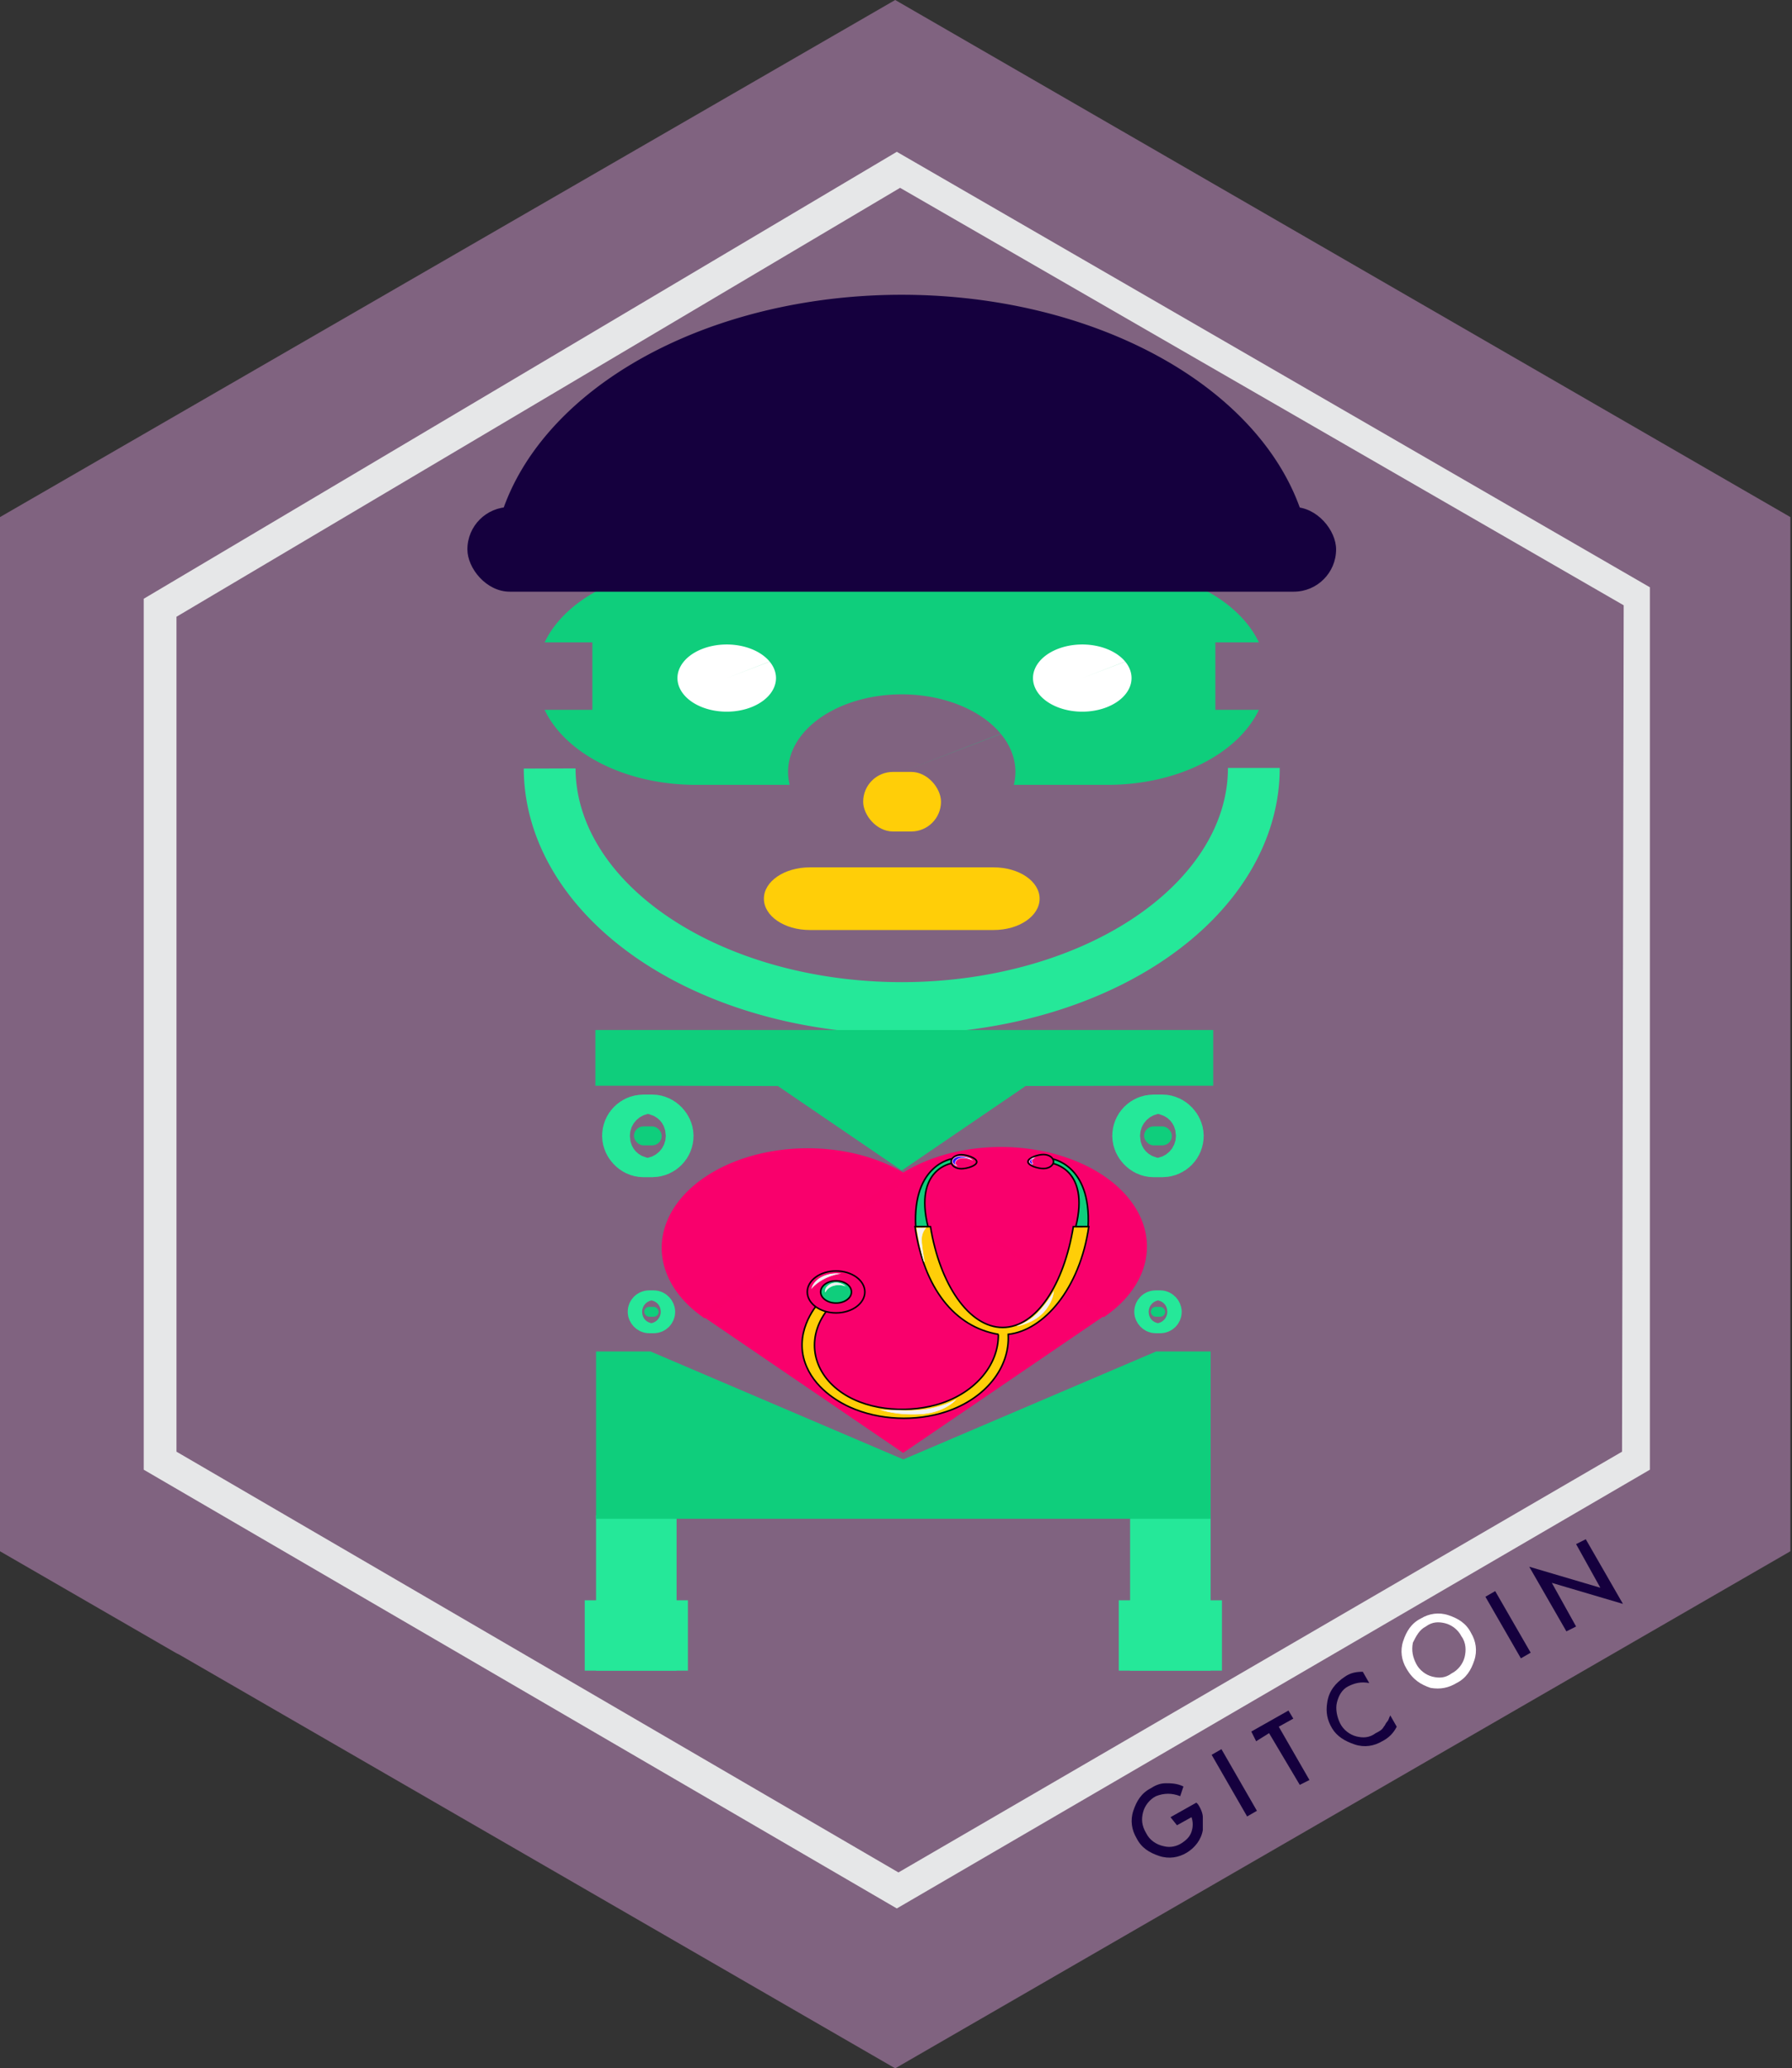 <?xml version="1.0" encoding="UTF-8" standalone="no"?>
<svg
   xmlns:dc="http://purl.org/dc/elements/1.1/"
   xmlns:cc="http://creativecommons.org/ns#"
   xmlns:rdf="http://www.w3.org/1999/02/22-rdf-syntax-ns#"
   xmlns:svg="http://www.w3.org/2000/svg"
   xmlns="http://www.w3.org/2000/svg"
   xmlns:sodipodi="http://sodipodi.sourceforge.net/DTD/sodipodi-0.dtd"
   xmlns:inkscape="http://www.inkscape.org/namespaces/inkscape"
   inkscape:version="1.0 (4035a4fb49, 2020-05-01)"
   inkscape:export-ydpi="300"
   inkscape:export-xdpi="300"
   inkscape:export-filename="/home/server/ProjectMatimaone/Project/Bounty/7.5kudos/gitcoin.png"
   sodipodi:docname="finalhealth.svg"
   xml:space="preserve"
   style="enable-background:new 0 0 110.9 128;"
   viewBox="0 0 110.9 128"
   y="0px"
   x="0px"
   id="Layer_1"
   version="1.1"><rect x="0" y="0" width="110.9" height="128" fill="#333333" stroke="none"/><defs
   id="defs3013">
	
	

		
		
		
		
		
		
		
		
		
		
		
	
			<linearGradient
   id="SVGID_1_"
   gradientUnits="userSpaceOnUse"
   x1="-0.004"
   y1="63.996"
   x2="110.846"
   y2="63.996">
				<stop
   offset="0"
   style="stop-color:#67D84C"
   id="stop4" />
				<stop
   offset="1"
   style="stop-color:#29FD88"
   id="stop6" />
			</linearGradient>
			
		</defs><sodipodi:namedview
   inkscape:current-layer="Layer_1"
   inkscape:window-maximized="0"
   inkscape:window-y="135"
   inkscape:window-x="26"
   inkscape:cy="118.28319"
   inkscape:cx="-38.166212"
   inkscape:zoom="2.0211864"
   showgrid="false"
   id="namedview3011"
   inkscape:window-height="510"
   inkscape:window-width="1332"
   inkscape:pageshadow="2"
   inkscape:pageopacity="0"
   guidetolerance="10"
   gridtolerance="10"
   objecttolerance="10"
   borderopacity="1"
   bordercolor="#666666"
   pagecolor="#ffffff"
   inkscape:document-rotation="0" />
<style
   id="style2"
   type="text/css">
	.st0{fill:url(#SVGID_1_);}
	.st1{clip-path:url(#SVGID_3_);fill:#00AEEF;}
	.st2{opacity:0.25;clip-path:url(#SVGID_3_);}
	.st3{opacity:0.6;fill:#48FFFF;}
	.st4{opacity:0.9;fill:#48FFFF;}
	.st5{clip-path:url(#SVGID_3_);}
	.st6{clip-path:url(#SVGID_3_);fill:#D7F9F8;}
	.st7{fill:#C49A6C;}
	.st8{fill:#8B5E3C;}
	.st9{fill:#3C2415;}
	.st10{fill:#A97C50;}
	.st11{fill:#80AD2B;}
	.st12{opacity:0.5;fill:#217E36;}
	.st13{opacity:0.5;fill:#034926;}
	.st14{opacity:0.6;fill:#CBD900;}
	.st15{opacity:0.5;fill:#80AD2B;}
	.st16{fill:#163F2B;}
	.st17{fill:#276D34;}
	.st18{opacity:0.7;}
	.st19{fill:#D1D3D4;}
	.st20{fill:#939598;}
	.st21{fill:#BCBEC0;}
	.st22{fill:#CBD900;}
	.st23{opacity:0.6;}
	.st24{fill:#036010;}
	.st25{fill:#02680E;}
	.st26{fill:#07891C;}
	.st27{fill:#E6E7E8;}
	.st28{fill:#15003E;}
	.st29{fill:#FFFFFF;}
	.st30{display:none;fill:url(#SVGID_4_);stroke:url(#SVGID_5_);stroke-miterlimit:10;}
	.st31{fill:#FBB568;}
	.st32{fill:#FFFFFF;stroke:#231F20;stroke-miterlimit:10;}
	.st33{fill:#FBB040;}
	.st34{fill:url(#SVGID_6_);}
	.st35{fill:#EF4136;}
	.st36{fill:#231F20;}
	.st37{fill:url(#SVGID_7_);}
	.st38{fill:url(#SVGID_8_);}
	.st39{fill:#FFB26D;}
	.st40{fill:url(#SVGID_9_);}
	.st41{fill:url(#SVGID_10_);}
	.st42{fill:#F15A29;}
	.st43{fill:url(#SVGID_11_);}
	.st44{fill:#00AEEF;}
	.st45{fill:#3697B2;}
	.st46{fill:#01062E;}
	.st47{fill:#D6D6EA;stroke:#0E2947;stroke-width:0.25;stroke-linecap:round;stroke-linejoin:round;stroke-miterlimit:10;}
	.st48{fill:#D3B01C;stroke:#0E2947;stroke-width:0.25;stroke-miterlimit:10;}
	.st49{fill:#EF4136;stroke:#0E2947;stroke-width:0.25;stroke-linecap:round;stroke-linejoin:round;stroke-miterlimit:10;}
	.st50{opacity:0.32;fill:#0E2947;}
	.st51{fill:#D6D6EA;}
	.st52{fill:#0E2947;}
	.st53{fill:#25E899;stroke:#0E2947;stroke-width:0.25;stroke-miterlimit:10;}
	.st54{fill:#15003E;stroke:#0E2947;stroke-width:0.25;stroke-miterlimit:10;}
	.st55{fill:#D6D6EA;stroke:#0E2947;stroke-width:0.25;stroke-miterlimit:10;}
	.st56{fill:none;stroke:#0E2947;stroke-width:0.25;stroke-miterlimit:10;}
	.st57{fill:#EFF4EE;stroke:#0E2947;stroke-width:0.25;stroke-miterlimit:10;}
	.st58{fill:none;stroke:#00AEEF;stroke-width:0.5;stroke-linecap:round;stroke-miterlimit:10;}
	.st59{opacity:0.29;fill:#9696AA;}
	.st60{fill:#FCCF0E;}
	.st61{fill:#EA3F2D;stroke:#0E2947;stroke-width:0.25;stroke-miterlimit:10;}
	.st62{fill:#EE4138;stroke:#0E2947;stroke-width:0.25;stroke-miterlimit:10;}
	.st63{fill:none;stroke:#0E2947;stroke-width:0.25;stroke-linecap:round;stroke-linejoin:round;stroke-miterlimit:10;}
	.st64{fill:#FF9B99;}
	.st65{opacity:0.51;fill:#751414;}
	.st66{fill:#01065B;stroke:#0E2947;stroke-width:0.1;stroke-miterlimit:10;}
	.st67{clip-path:url(#XMLID_8_);fill:#C9A923;}
	.st68{clip-path:url(#XMLID_8_);}
	.st69{display:none;fill:#0E2947;}
	.st70{fill:#25E899;}
	.st71{fill:#EFF4EE;}
	.st72{opacity:0.24;clip-path:url(#XMLID_8_);fill:#23281A;}
	.st73{clip-path:url(#XMLID_10_);fill:#D6D6EA;}
	.st74{clip-path:url(#XMLID_10_);fill:#0E2947;}
	.st75{clip-path:url(#XMLID_10_);fill:#25E899;}
	.st76{clip-path:url(#XMLID_10_);fill:#EFF4EE;}
	.st77{clip-path:url(#XMLID_10_);fill:#00AEEF;}
	
		.st78{clip-path:url(#XMLID_10_);fill:#D6D6EA;stroke:#0E2947;stroke-width:0.25;stroke-linecap:round;stroke-linejoin:round;stroke-miterlimit:10;}
	.st79{opacity:0.24;clip-path:url(#XMLID_10_);fill:#23281A;}
	.st80{fill:#95E6FC;}
	.st81{fill:#002B74;}
	.st82{fill:url(#SVGID_12_);}
	.st83{fill:url(#SVGID_13_);}
	.st84{fill:url(#SVGID_14_);}
	.st85{fill:url(#SVGID_15_);}
	.st86{fill:url(#SVGID_16_);}
	.st87{fill:url(#SVGID_17_);}
	.st88{fill:url(#SVGID_18_);}
	.st89{fill:url(#SVGID_19_);}
	.st90{fill:url(#SVGID_20_);}
	.st91{fill:url(#SVGID_21_);}
	.st92{fill:url(#SVGID_22_);}
	.st93{fill:url(#SVGID_23_);}
	.st94{fill:url(#SVGID_24_);}
	.st95{fill:url(#SVGID_25_);}
	.st96{fill:url(#SVGID_26_);}
	.st97{fill:url(#SVGID_27_);}
	.st98{fill:url(#SVGID_28_);}
	.st99{fill:url(#SVGID_29_);}
	.st100{fill:url(#SVGID_30_);}
	.st101{fill:url(#SVGID_31_);}
	.st102{fill:url(#SVGID_32_);}
	.st103{fill:url(#SVGID_33_);}
	.st104{fill:url(#SVGID_34_);}
	.st105{fill:url(#SVGID_35_);}
	.st106{fill:#EFF4EE;stroke:#0E2947;stroke-width:0.25;stroke-linecap:round;stroke-linejoin:round;stroke-miterlimit:10;}
	.st107{clip-path:url(#XMLID_12_);}
	.st108{fill:#D6D6EA;stroke:#0E2947;stroke-width:0.13;stroke-linecap:round;stroke-linejoin:round;stroke-miterlimit:10;}
	.st109{fill:none;stroke:#0E2947;stroke-width:0.13;stroke-linecap:round;stroke-linejoin:round;stroke-miterlimit:10;}
	.st110{fill:#D6D6EA;stroke:#0E2947;stroke-width:0.25;stroke-linecap:round;stroke-miterlimit:10;}
	.st111{fill:none;stroke:#0E2947;stroke-width:0.25;stroke-linejoin:round;}
	.st112{fill:none;stroke:#15003E;stroke-width:0.25;stroke-linejoin:round;}
	.st113{fill:#D6D6EA;stroke:#0E2947;stroke-width:0.25;stroke-linejoin:round;}
	.st114{fill:none;stroke:#0E2947;stroke-width:0.25;stroke-linecap:round;stroke-miterlimit:10;}
	.st115{fill:#25E899;stroke:#0E2947;stroke-width:0.25;stroke-linecap:round;stroke-miterlimit:10;}
	.st116{fill:#EFF4EE;stroke:#0E2947;stroke-width:0.25;stroke-linecap:round;stroke-miterlimit:10;}
	.st117{fill:#25E899;stroke:#0E2947;stroke-width:0.25;stroke-linecap:round;stroke-linejoin:round;stroke-miterlimit:10;}
	.st118{opacity:0.17;fill:#414042;}
	.st119{display:none;}
	.st120{display:inline;fill:#0E2947;}
	
		.st121{display:inline;fill:#D6D6EA;stroke:#0E2947;stroke-width:0.13;stroke-linecap:round;stroke-linejoin:round;stroke-miterlimit:10;}
	.st122{display:inline;fill:#25E899;}
	
		.st123{display:inline;fill:none;stroke:#0E2947;stroke-width:0.13;stroke-linecap:round;stroke-linejoin:round;stroke-miterlimit:10;}
	.st124{display:inline;fill:#D6D6EA;stroke:#0E2947;stroke-width:0.25;stroke-linecap:round;stroke-miterlimit:10;}
	.st125{display:inline;fill:none;stroke:#0E2947;stroke-width:0.25;stroke-linejoin:round;}
	.st126{fill:#C9A923;}
	.st127{fill:#D32E2A;}
	.st128{fill:#C69969;}
	.st129{fill:#AF3431;stroke:#0E2947;stroke-width:0.25;stroke-miterlimit:10;}
	.st130{fill:#0FCE7C;}
	.st131{fill:none;stroke:#25E899;stroke-width:0.5;stroke-linecap:round;stroke-miterlimit:10;}
	.st132{clip-path:url(#XMLID_13_);}
	.st133{clip-path:url(#XMLID_14_);fill:#D6D6EA;}
	.st134{clip-path:url(#XMLID_14_);fill:#0E2947;}
	.st135{clip-path:url(#XMLID_14_);fill:#25E899;}
	.st136{clip-path:url(#XMLID_14_);fill:#EFF4EE;}
	
		.st137{clip-path:url(#XMLID_14_);fill:#D6D6EA;stroke:#0E2947;stroke-width:0.25;stroke-linecap:round;stroke-linejoin:round;stroke-miterlimit:10;}
	.st138{fill:#414042;}
	.st139{clip-path:url(#XMLID_15_);}
	.st140{fill:#496B89;}
	.st141{fill:#01065B;}
	.st142{fill:#48B978;}
	.st143{fill:#62C08C;}
	.st144{opacity:0.29;fill:#48FFFF;}
	.st145{opacity:0.35;fill:#48FFFF;}
</style>
<polygon
   inkscape:export-ydpi="300"
   inkscape:export-xdpi="300"
   class="st0"
   points="0,32 55.4,0 110.8,32 110.8,96 55.4,128 11.1,102.4 10.9,102.3 0,96 "
   id="polygon9"
   style="fill:#806380;fill-opacity:1" /><path
   inkscape:export-ydpi="300"
   inkscape:export-xdpi="300"
   style="stroke-width:1.013"
   id="path1686"
   d="M 55.5,9.395 8.895,37.054 V 90.953 L 55.5,118.105 102.105,90.953 V 36.344 Z M 100.382,89.838 55.601,115.876 10.922,89.838 V 38.168 L 55.703,11.624 100.484,37.459 Z"
   class="st27" /><g
   inkscape:export-ydpi="300"
   inkscape:export-xdpi="300"
   transform="matrix(0.1,0,0,0.1,-4.771,1.662)"
   id="g984"><path
     inkscape:export-ydpi="300"
     inkscape:export-xdpi="300"
     inkscape:export-filename="/home/server/ProjectMatimaone/Project/Bounty/7.5kudos/health.png"
     d="m 747.081,921.097 v 96.173 h 49.825 v -96.173 z"
     style="opacity:0.999;fill:#25e899;fill-opacity:1;stroke:none;stroke-width:5.736;stroke-linejoin:bevel;paint-order:markers fill stroke"
     id="path4268" /><rect
     inkscape:export-ydpi="300"
     inkscape:export-xdpi="300"
     inkscape:export-filename="/home/server/ProjectMatimaone/Project/Bounty/7.5kudos/health.png"
     style="opacity:0.999;fill:#ffce08;fill-opacity:1;stroke:none;stroke-width:28.068;stroke-linejoin:bevel;stroke-miterlimit:4;stroke-dasharray:none;paint-order:markers fill stroke"
     id="rect4270"
     width="48.16"
     height="36.871"
     x="581.897"
     y="461.078"
     ry="18.436" /><path
     inkscape:export-ydpi="300"
     inkscape:export-xdpi="300"
     inkscape:export-filename="/home/server/ProjectMatimaone/Project/Bounty/7.5kudos/health.png"
     id="path4272"
     style="opacity:0.999;fill:none;stroke:#25e899;stroke-width:32.054;stroke-linejoin:bevel;stroke-miterlimit:4;stroke-dasharray:none;stroke-opacity:1;paint-order:markers fill stroke"
     d="M 823.662,458.627 A 217.896,148.586 0 0 1 606.013,607.213 217.896,148.586 0 0 1 387.871,458.963" /><path
     inkscape:export-ydpi="300"
     inkscape:export-xdpi="300"
     inkscape:export-filename="/home/server/ProjectMatimaone/Project/Bounty/7.5kudos/health.png"
     id="path4274"
     style="opacity:0.999;fill:#0fce7c;fill-opacity:1;stroke:none;stroke-width:27.947;stroke-linejoin:bevel;stroke-miterlimit:4;stroke-dasharray:none;paint-order:markers fill stroke"
     d="m 478.645,334.49 c -43.994,0 -81.088,19.431 -93.908,46.446 h 29.569 v 41.723 h -29.569 c 12.82,27.015 49.914,46.446 93.908,46.446 h 57.772 a 70.348,47.971 0 0 1 34.834,-49.85 70.348,47.971 0 0 1 95.792,18.237 l -61.276,23.563 61.362,-23.459 a 70.348,47.971 0 0 1 7.987,31.509 h 57.772 c 43.995,0 81.088,-19.431 93.908,-46.446 h -26.948 v -41.723 h 26.948 c -12.82,-27.015 -49.914,-46.446 -93.908,-46.446 z" /><path
     d="m 744.081,392.844 a 30.492,20.793 0 0 1 -11.67,28.299 30.492,20.793 0 0 1 -41.507,-7.94 30.492,20.793 0 0 1 11.618,-28.309 30.492,20.793 0 0 1 41.521,7.905 l -26.56,10.213 z"
     inkscape:export-ydpi="300"
     inkscape:export-xdpi="300"
     inkscape:export-filename="/home/server/ProjectMatimaone/Project/Bounty/7.5kudos/health.png"
     sodipodi:arc-type="slice"
     sodipodi:end="5.7697269"
     sodipodi:start="5.7722227"
     sodipodi:ry="20.792959"
     sodipodi:rx="30.492113"
     sodipodi:cy="403.01175"
     sodipodi:cx="717.48389"
     sodipodi:type="arc"
     id="path4276"
     style="opacity:0.999;fill:#ffffff;fill-opacity:1;stroke:none;stroke-width:96.495;stroke-linejoin:bevel;stroke-miterlimit:4;stroke-dasharray:none;stroke-opacity:1;paint-order:markers fill stroke" /><path
     id="path4278"
     style="opacity:0.999;fill:#15003e;fill-opacity:1;stroke:none;stroke-width:9.856;stroke-linejoin:bevel;paint-order:markers fill stroke"
     d="m 605.767,165.797 a 253.661,172.974 0 0 0 -253.661,172.975 253.661,172.974 0 0 0 0.176,6.428 h 506.971 a 253.661,172.974 0 0 0 0.176,-6.428 253.661,172.974 0 0 0 -253.661,-172.975 z"
     inkscape:export-xdpi="300"
     inkscape:export-ydpi="300" /><rect
     style="opacity:0.999;fill:#15003e;fill-opacity:1;stroke:none;stroke-width:9.856;stroke-linejoin:bevel;paint-order:markers fill stroke"
     id="rect4280"
     width="537.608"
     height="52.372"
     x="336.963"
     y="297.169"
     ry="26.186"
     inkscape:export-xdpi="300"
     inkscape:export-ydpi="300" /><rect
     style="opacity:0.999;fill:#25e899;fill-opacity:1;stroke:none;stroke-width:22.577;stroke-linejoin:bevel;stroke-miterlimit:4;stroke-dasharray:none;stroke-opacity:1;paint-order:markers fill stroke"
     id="rect4298"
     width="63.855"
     height="43.544"
     x="409.575"
     y="973.726"
     inkscape:export-xdpi="300"
     inkscape:export-ydpi="300" /><path
     id="path4266"
     style="opacity:0.999;fill:#25e899;fill-opacity:1;stroke:none;stroke-width:5.736;stroke-linejoin:bevel;paint-order:markers fill stroke"
     d="m 416.59,921.097 v 96.173 h 49.825 v -96.173 z"
     inkscape:export-xdpi="300"
     inkscape:export-ydpi="300" /><path
     inkscape:export-ydpi="300"
     inkscape:export-xdpi="300"
     inkscape:export-filename="/home/server/ProjectMatimaone/Project/Bounty/7.5kudos/health.png"
     d="M 416.59,819.734 V 923.267 H 796.907 V 819.734 H 763.222 L 606.748,886.545 450.275,819.734 Z"
     style="opacity:0.999;fill:#0fce7c;fill-opacity:1;stroke:none;stroke-width:9.067;stroke-linejoin:bevel;paint-order:markers fill stroke"
     id="path4284" /><path
     inkscape:export-ydpi="300"
     inkscape:export-xdpi="300"
     inkscape:export-filename="/home/server/ProjectMatimaone/Project/Bounty/7.5kudos/health.png"
     d="m 416.164,620.794 v 34.488 h 33.129 l 80.157,0.19 -0.169,0.116 76.488,52.157 76.486,-52.157 -0.207,-0.141 80.193,-0.165 h 36.279 v -34.488 z"
     style="opacity:0.999;fill:#0fce7c;fill-opacity:1;stroke:none;stroke-width:9.067;stroke-linejoin:bevel;paint-order:markers fill stroke"
     id="path4286" /><rect
     style="opacity:0.999;fill:#f9006c;fill-opacity:0.997;stroke:none;stroke-width:4.572;stroke-linejoin:bevel;paint-order:markers fill stroke"
     id="rect4288"
     width="152.406"
     height="152.406"
     x="-416.542"
     y="998.562"
     ry="0"
     transform="matrix(0.826,-0.563,0.826,0.563,0,0)"
     inkscape:export-xdpi="300"
     inkscape:export-ydpi="300" /><path
     id="path4292"
     style="opacity:0.999;fill:#f9006c;fill-opacity:0.997;stroke:none;stroke-width:2.238;stroke-linejoin:bevel;paint-order:markers fill stroke"
     d="m 483.667,799.165 a 90.352,61.612 1.0205484e-5 0 1 -23.357,-59.583 90.352,61.612 1.0205484e-5 0 1 64.066,-43.534 90.352,61.612 1.0205484e-5 0 1 87.293,16.138"
     inkscape:export-xdpi="300"
     inkscape:export-ydpi="300" /><path
     d="m 603.273,711.244 a 61.612,90.352 90 0 1 87.376,-15.928 61.612,90.352 90 0 1 63.841,43.688 61.612,90.352 90 0 1 -23.666,59.526"
     style="opacity:0.999;fill:#f9006c;fill-opacity:0.997;stroke:none;stroke-width:2.238;stroke-linejoin:bevel;paint-order:markers fill stroke"
     id="path4294"
     inkscape:export-xdpi="300"
     inkscape:export-ydpi="300" /><rect
     inkscape:export-ydpi="300"
     inkscape:export-xdpi="300"
     inkscape:export-filename="/home/server/ProjectMatimaone/Project/Bounty/7.5kudos/health.png"
     y="973.726"
     x="740.067"
     height="43.544"
     width="63.855"
     id="rect4300"
     style="opacity:0.999;fill:#25e899;fill-opacity:1;stroke:none;stroke-width:22.577;stroke-linejoin:bevel;stroke-miterlimit:4;stroke-dasharray:none;stroke-opacity:1;paint-order:markers fill stroke" /><path
     d="m 524.05,392.844 a 30.492,20.793 0 0 1 -11.67,28.299 30.492,20.793 0 0 1 -41.507,-7.94 30.492,20.793 0 0 1 11.618,-28.309 30.492,20.793 0 0 1 41.521,7.905 l -26.56,10.213 z"
     inkscape:export-ydpi="300"
     inkscape:export-xdpi="300"
     inkscape:export-filename="/home/server/ProjectMatimaone/Project/Bounty/7.5kudos/health.png"
     style="opacity:0.999;fill:#ffffff;fill-opacity:1;stroke:none;stroke-width:96.495;stroke-linejoin:bevel;stroke-miterlimit:4;stroke-dasharray:none;stroke-opacity:1;paint-order:markers fill stroke"
     id="path4302"
     sodipodi:type="arc"
     sodipodi:cx="497.45224"
     sodipodi:cy="403.01175"
     sodipodi:rx="30.492113"
     sodipodi:ry="20.792959"
     sodipodi:start="5.7722227"
     sodipodi:end="5.7697269"
     sodipodi:arc-type="slice" /><path
     inkscape:export-ydpi="300"
     inkscape:export-xdpi="300"
     inkscape:export-filename="/home/server/ProjectMatimaone/Project/Bounty/7.5kudos/health.png"
     d="m 548.893,520.146 h 113.748 c 15.754,0 28.437,8.649 28.437,19.391 0,10.743 -12.683,19.391 -28.437,19.391 H 548.893 c -15.754,0 -28.437,-8.649 -28.437,-19.391 0,-10.743 12.683,-19.391 28.437,-19.391 z"
     style="opacity:0.999;fill:#ffce08;fill-opacity:1;stroke:none;stroke-width:39.422;stroke-linejoin:bevel;stroke-miterlimit:4;stroke-dasharray:none;stroke-opacity:1;paint-order:markers fill stroke"
     id="path4304" /><path
     id="path4306"
     style="fill:#4574b9;fill-opacity:1;fill-rule:nonzero;stroke:none;stroke-width:0.474"
     d="M 721.105,742.504 C 723.107,703.853 698.461,700.462 698.461,700.462 l 0.182,2.809 c 0,0 23.694,3.217 14.852,39.233 z"
     inkscape:export-xdpi="300"
     inkscape:export-ydpi="300" /><path
     id="path4312"
     style="fill:#0fce7c;fill-opacity:1;stroke:#000000;stroke-width:0.948;stroke-linecap:butt;stroke-linejoin:miter;stroke-miterlimit:10;stroke-dasharray:none;stroke-opacity:1"
     d="M 721.105,742.504 C 723.107,703.853 698.461,700.462 698.461,700.462 l 0.182,2.809 c 0,0 23.694,3.217 14.852,39.233 z"
     inkscape:export-xdpi="300"
     inkscape:export-ydpi="300" /><path
     id="path4318"
     style="fill:#4574b9;fill-opacity:1;fill-rule:nonzero;stroke:none;stroke-width:0.474"
     d="m 614.394,742.504 c -2.002,-38.651 22.644,-42.042 22.644,-42.042 l -0.182,2.809 c 0,0 -23.694,3.217 -14.852,39.233 z"
     inkscape:export-xdpi="300"
     inkscape:export-ydpi="300" /><path
     id="path4324"
     style="fill:#0fce7c;fill-opacity:1;stroke:#000000;stroke-width:0.948;stroke-linecap:butt;stroke-linejoin:miter;stroke-miterlimit:10;stroke-dasharray:none;stroke-opacity:1"
     d="m 614.394,742.504 c -2.002,-38.651 22.644,-42.042 22.644,-42.042 l -0.182,2.809 c 0,0 -23.694,3.217 -14.852,39.233 z"
     inkscape:export-xdpi="300"
     inkscape:export-ydpi="300" /><path
     id="path4330"
     style="fill:#44bad2;fill-opacity:1;fill-rule:nonzero;stroke:none;stroke-width:0.474"
     d="m 671.663,809.128 c 21.785,-2.337 44.315,-28.057 49.851,-66.624 h -1.724 l -6.3,0.021 -0.2,-0.021 h -1.337 c -5.761,35.628 -22.864,62.381 -43.729,62.381 -20.865,0 -38.918,-26.753 -44.679,-62.381 h -1.337 l -0.2,0.021 -6.3,-0.021 h -1.724 c 5.448,37.952 24.499,62.116 51.569,66.63 -0.005,-0.001 -0.01,-3.9e-4 -0.015,-3.9e-4 0.31,19.68 -15.498,37.44 -38.958,43.775 -18.978,5.125 -44.247,3.344 -60.615,-9.688 -16.643,-13.251 -19.047,-34.128 -5.087,-50.629 l -6.358,-3.126 c -2.093,2.392 -16.414,19.372 -7.63,39.691 6.6,15.267 22.141,22.93 26.705,25.002 18.039,8.191 40.902,9.113 59.768,2.813 24.052,-8.031 39.424,-27.022 38.302,-47.817 z"
     inkscape:export-xdpi="300"
     inkscape:export-ydpi="300" /><path
     id="path4336"
     style="fill:#ffce08;fill-opacity:1;stroke:#000000;stroke-width:0.948;stroke-linecap:butt;stroke-linejoin:miter;stroke-miterlimit:10;stroke-dasharray:none;stroke-opacity:1"
     d="m 671.663,809.128 c 21.785,-2.337 44.315,-28.057 49.851,-66.624 h -1.724 l -6.3,0.021 -0.2,-0.021 h -1.337 c -5.761,35.628 -22.864,62.381 -43.729,62.381 -20.865,0 -38.918,-26.753 -44.679,-62.381 h -1.337 l -0.2,0.021 -6.3,-0.021 h -1.724 c 5.448,37.952 24.499,62.116 51.569,66.63 -0.005,-0.001 -0.01,-3.9e-4 -0.015,-3.9e-4 0.31,19.68 -15.498,37.44 -38.958,43.775 -18.978,5.125 -44.247,3.344 -60.615,-9.688 -16.643,-13.251 -19.047,-34.128 -5.087,-50.629 l -6.358,-3.126 c -2.093,2.392 -16.414,19.372 -7.63,39.691 6.6,15.267 22.141,22.93 26.705,25.002 18.039,8.191 40.902,9.113 59.768,2.813 24.052,-8.031 39.424,-27.022 38.302,-47.817 z"
     inkscape:export-xdpi="300"
     inkscape:export-ydpi="300" /><path
     id="path4342"
     style="fill:#f9006c;fill-opacity:1;fill-rule:nonzero;stroke:none;stroke-width:0.474"
     d="m 582.919,782.902 c 0,7.163 -7.971,12.97 -17.803,12.97 -9.832,0 -17.803,-5.807 -17.803,-12.97 0,-7.163 7.971,-12.97 17.803,-12.97 9.832,0 17.803,5.807 17.803,12.97"
     inkscape:export-xdpi="300"
     inkscape:export-ydpi="300" /><path
     id="path4348"
     style="fill:none;stroke:#000000;stroke-width:0.948;stroke-linecap:butt;stroke-linejoin:miter;stroke-miterlimit:10;stroke-dasharray:none;stroke-opacity:1"
     d="m 582.919,782.902 c 0,7.163 -7.971,12.97 -17.803,12.97 -9.832,0 -17.803,-5.807 -17.803,-12.97 0,-7.163 7.971,-12.97 17.803,-12.97 9.832,0 17.803,5.807 17.803,12.97 z"
     inkscape:export-xdpi="300"
     inkscape:export-ydpi="300" /><path
     id="path4354"
     style="fill:#9053a1;fill-opacity:1;fill-rule:nonzero;stroke:none;stroke-width:0.474"
     d="m 574.654,782.902 c 0,3.797 -4.27,6.876 -9.537,6.876 -5.267,0 -9.537,-3.079 -9.537,-6.876 0,-3.797 4.27,-6.875 9.537,-6.875 5.267,0 9.537,3.079 9.537,6.875"
     inkscape:export-xdpi="300"
     inkscape:export-ydpi="300" /><path
     id="path4360"
     style="fill:#0fce7c;fill-opacity:1;stroke:#000000;stroke-width:0.948;stroke-linecap:butt;stroke-linejoin:miter;stroke-miterlimit:10;stroke-dasharray:none;stroke-opacity:1"
     d="m 574.654,782.902 c 0,3.797 -4.27,6.876 -9.537,6.876 -5.267,0 -9.537,-3.079 -9.537,-6.876 0,-3.797 4.27,-6.875 9.537,-6.875 5.267,0 9.537,3.079 9.537,6.875 z"
     inkscape:export-xdpi="300"
     inkscape:export-ydpi="300" /><path
     id="path4366"
     style="fill:#f9006c;fill-opacity:1;fill-rule:nonzero;stroke:none;stroke-width:0.474"
     d="m 652.187,702.42 c 0,2.398 -6.145,4.236 -9.593,4.236 -3.447,0 -6.242,-1.944 -6.242,-4.342 0,-2.398 2.795,-4.342 6.242,-4.342 3.448,0 9.593,2.05 9.593,4.448"
     inkscape:export-xdpi="300"
     inkscape:export-ydpi="300" /><path
     id="path4372"
     style="fill:none;stroke:#000000;stroke-width:0.948;stroke-linecap:butt;stroke-linejoin:miter;stroke-miterlimit:10;stroke-dasharray:none;stroke-opacity:1"
     d="m 652.187,702.42 c 0,2.398 -6.145,4.236 -9.593,4.236 -3.447,0 -6.242,-1.944 -6.242,-4.342 0,-2.398 2.795,-4.342 6.242,-4.342 3.448,0 9.593,2.05 9.593,4.448 z"
     inkscape:export-xdpi="300"
     inkscape:export-ydpi="300" /><path
     id="path4378"
     style="fill:#f9006c;fill-opacity:1;fill-rule:nonzero;stroke:none;stroke-width:0.474"
     d="m 683.857,702.314 c 0,2.398 6.144,4.237 9.592,4.237 3.448,0 6.243,-1.944 6.243,-4.342 0,-2.398 -2.795,-4.342 -6.243,-4.342 -3.448,0 -9.592,2.05 -9.592,4.448"
     inkscape:export-xdpi="300"
     inkscape:export-ydpi="300" /><path
     id="path4384"
     style="fill:none;stroke:#000000;stroke-width:0.948;stroke-linecap:butt;stroke-linejoin:miter;stroke-miterlimit:10;stroke-dasharray:none;stroke-opacity:1"
     d="m 683.857,702.314 c 0,2.398 6.144,4.237 9.592,4.237 3.448,0 6.243,-1.944 6.243,-4.342 0,-2.398 -2.795,-4.342 -6.243,-4.342 -3.448,0 -9.592,2.05 -9.592,4.448 z"
     inkscape:export-xdpi="300"
     inkscape:export-ydpi="300" /><path
     id="path4390"
     style="fill:#f2f2f2;fill-opacity:1;fill-rule:nonzero;stroke:none;stroke-width:0.474"
     d="m 643.814,699.947 c 1.513,0 3.678,0.45 5.313,1.142 -1.388,-1.222 -4.855,-2.129 -7.004,-2.129 -2.734,0 -4.95,1.393 -4.95,3.111 0,1.163 1.016,2.176 2.519,2.71 -0.524,-0.494 -0.829,-1.086 -0.829,-1.724 0,-1.718 2.216,-3.111 4.95,-3.111"
     inkscape:export-xdpi="300"
     inkscape:export-ydpi="300" /><path
     id="path4396"
     style="fill:#3e00ff;fill-opacity:1;stroke:#f2f2f2;stroke-width:0.335;stroke-linecap:butt;stroke-linejoin:miter;stroke-miterlimit:10;stroke-dasharray:none;stroke-opacity:1"
     d="m 643.814,699.947 c 1.513,0 3.678,0.45 5.313,1.142 -1.388,-1.222 -4.855,-2.129 -7.004,-2.129 -2.734,0 -4.95,1.393 -4.95,3.111 0,1.163 1.016,2.176 2.519,2.71 -0.524,-0.494 -0.829,-1.086 -0.829,-1.724 0,-1.718 2.216,-3.111 4.95,-3.111 z"
     inkscape:export-xdpi="300"
     inkscape:export-ydpi="300" /><path
     id="path4402"
     style="fill:#f2f2f2;fill-opacity:1;fill-rule:nonzero;stroke:none;stroke-width:0.474"
     d="m 686.79,703.409 c 0.163,0.342 -0.466,0.6 -0.825,0.341 -0.392,-0.283 -0.741,-0.619 -0.967,-1.012 -0.565,-0.986 1.008,-2.567 2.741,-2.86 -0.67,0.379 -1.537,1.28 -1.675,1.853 -0.092,0.384 0.58,1.369 0.726,1.677"
     inkscape:export-xdpi="300"
     inkscape:export-ydpi="300" /><path
     id="path4408"
     style="fill:#3e00ff;fill-opacity:1;stroke:#f2f2f2;stroke-width:0.335;stroke-linecap:butt;stroke-linejoin:miter;stroke-miterlimit:10;stroke-dasharray:none;stroke-opacity:1"
     d="m 686.79,703.409 c 0.163,0.342 -0.466,0.6 -0.825,0.341 -0.392,-0.283 -0.741,-0.619 -0.967,-1.012 -0.565,-0.986 1.008,-2.567 2.741,-2.86 -0.67,0.379 -1.537,1.28 -1.675,1.853 -0.092,0.384 0.58,1.369 0.726,1.677 z"
     inkscape:export-xdpi="300"
     inkscape:export-ydpi="300" /><path
     id="path4414"
     style="fill:#f2f2f2;fill-opacity:1;fill-rule:nonzero;stroke:none;stroke-width:0.474"
     d="m 615.103,743.416 c 0.356,2.416 0.94,6.003 1.862,10.332 1.28,6.007 2.644,10.781 2.793,10.75 0.122,-0.025 -0.586,-3.278 -1.302,-8.847 -0.579,-4.505 -0.683,-6.794 0.317,-9.291 0.556,-1.388 1.282,-2.412 1.805,-3.057 -1.825,0.037 -3.65,0.075 -5.475,0.112"
     inkscape:export-xdpi="300"
     inkscape:export-ydpi="300" /><path
     id="path4420"
     style="fill:none;stroke:#f2f2f2;stroke-width:0.315;stroke-linecap:butt;stroke-linejoin:miter;stroke-miterlimit:10;stroke-dasharray:none;stroke-opacity:1"
     d="m 615.103,743.416 c 0.356,2.416 0.94,6.003 1.862,10.332 1.28,6.007 2.644,10.781 2.793,10.75 0.122,-0.025 -0.586,-3.278 -1.302,-8.847 -0.579,-4.505 -0.683,-6.794 0.317,-9.291 0.556,-1.388 1.282,-2.412 1.805,-3.057 -1.825,0.037 -3.65,0.075 -5.475,0.112 z"
     inkscape:export-xdpi="300"
     inkscape:export-ydpi="300" /><path
     id="path4426"
     style="fill:#f2f2f2;fill-opacity:1;fill-rule:nonzero;stroke:none;stroke-width:0.474"
     d="m 677.233,804.037 c 2.175,-0.843 5.23,-2.214 8.298,-4.342 3.38,-2.344 5.213,-4.522 7.917,-7.784 1.806,-2.18 4.063,-5.17 6.243,-8.896 -0.473,3.446 -1.775,6.159 -2.893,7.996 -1.286,2.113 -3.754,6.04 -9.592,9.32 -3.722,2.091 -7.446,3.151 -9.973,3.707"
     inkscape:export-xdpi="300"
     inkscape:export-ydpi="300" /><path
     id="path4432"
     style="fill:none;stroke:#f2f2f2;stroke-width:0.335;stroke-linecap:butt;stroke-linejoin:miter;stroke-miterlimit:10;stroke-dasharray:none;stroke-opacity:1"
     d="m 677.233,804.037 c 2.175,-0.843 5.23,-2.214 8.298,-4.342 3.38,-2.344 5.213,-4.522 7.917,-7.784 1.806,-2.18 4.063,-5.17 6.243,-8.896 -0.473,3.446 -1.775,6.159 -2.893,7.996 -1.286,2.113 -3.754,6.04 -9.592,9.32 -3.722,2.091 -7.446,3.151 -9.973,3.707 z"
     inkscape:export-xdpi="300"
     inkscape:export-ydpi="300" /><path
     id="path4438"
     style="fill:#f2f2f2;fill-opacity:1;fill-rule:nonzero;stroke:none;stroke-width:0.474"
     d="m 608.819,856.403 c 3.482,0.052 8.552,-0.122 14.33,-1.229 7.629,-1.462 12.949,-3.873 15.919,-5.448 -1.605,1.658 -5.596,5.237 -13.07,7.318 -5.797,1.615 -10.933,1.561 -14.77,1.52 -7.631,-0.081 -13.807,-1.382 -17.974,-2.567 5.188,0.135 10.377,0.271 15.565,0.407"
     inkscape:export-xdpi="300"
     inkscape:export-ydpi="300" /><path
     id="path4444"
     style="fill:none;stroke:#f2f2f2;stroke-width:0.313;stroke-linecap:butt;stroke-linejoin:miter;stroke-miterlimit:10;stroke-dasharray:none;stroke-opacity:1"
     d="m 608.819,856.403 c 3.482,0.052 8.552,-0.122 14.33,-1.229 7.629,-1.462 12.949,-3.873 15.919,-5.448 -1.605,1.658 -5.596,5.237 -13.07,7.318 -5.797,1.615 -10.933,1.561 -14.77,1.52 -7.631,-0.081 -13.807,-1.382 -17.974,-2.567 5.188,0.135 10.377,0.271 15.565,0.407 z"
     inkscape:export-xdpi="300"
     inkscape:export-ydpi="300" /><path
     id="path4450"
     style="fill:#f2f2f2;fill-opacity:1;fill-rule:nonzero;stroke:none;stroke-width:0.474"
     d="m 558.438,783.003 c -0.072,-0.504 -0.171,-1.877 1.015,-3.264 0.29,-0.339 1.793,-2.098 4.818,-2.414 3.618,-0.378 6.091,1.653 6.221,1.763 -0.701,-0.219 -3.23,-0.938 -6.198,-0.299 -4.343,0.935 -5.737,3.94 -5.856,4.214"
     inkscape:export-xdpi="300"
     inkscape:export-ydpi="300" /><path
     id="path4456"
     style="fill:none;stroke:#f2f2f2;stroke-width:0.335;stroke-linecap:butt;stroke-linejoin:miter;stroke-miterlimit:10;stroke-dasharray:none;stroke-opacity:1"
     d="m 558.438,783.003 c -0.072,-0.504 -0.171,-1.877 1.015,-3.264 0.29,-0.339 1.793,-2.098 4.818,-2.414 3.618,-0.378 6.091,1.653 6.221,1.763 -0.701,-0.219 -3.23,-0.938 -6.198,-0.299 -4.343,0.935 -5.737,3.94 -5.856,4.214 z"
     inkscape:export-xdpi="300"
     inkscape:export-ydpi="300" /><path
     id="path4462"
     style="fill:#f2f2f2;fill-opacity:1;fill-rule:nonzero;stroke:none;stroke-width:0.474"
     d="m 550.163,780.337 c 1.301,-1.399 3.382,-3.294 6.501,-5.048 3.895,-2.19 7.705,-3.2 10.142,-3.689 -1.213,-0.079 -6.261,-0.305 -10.922,2.33 -4.11,2.324 -5.379,5.436 -5.721,6.407"
     inkscape:export-xdpi="300"
     inkscape:export-ydpi="300" /><path
     id="path4468"
     style="fill:none;stroke:#f2f2f2;stroke-width:0.395;stroke-linecap:butt;stroke-linejoin:miter;stroke-miterlimit:10;stroke-dasharray:none;stroke-opacity:1"
     d="m 550.163,780.337 c 1.301,-1.399 3.382,-3.294 6.501,-5.048 3.895,-2.19 7.705,-3.2 10.142,-3.689 -1.213,-0.079 -6.261,-0.305 -10.922,2.33 -4.11,2.324 -5.379,5.436 -5.721,6.407 z"
     inkscape:export-xdpi="300"
     inkscape:export-ydpi="300" /><rect
     inkscape:export-ydpi="300"
     inkscape:export-xdpi="300"
     inkscape:export-filename="/home/server/ProjectMatimaone/Project/Bounty/7.5kudos/health.png"
     style="opacity:0.999;fill:#0fce7c;fill-opacity:1;stroke:#25e899;stroke-width:39.422;stroke-linejoin:bevel;stroke-opacity:1;paint-order:markers fill stroke"
     id="rect4474"
     width="17.182"
     height="11.717"
     x="440.035"
     y="680.461"
     ry="5.858" /><rect
     inkscape:export-ydpi="300"
     inkscape:export-xdpi="300"
     inkscape:export-filename="/home/server/ProjectMatimaone/Project/Bounty/7.5kudos/health.png"
     ry="5.858"
     y="680.461"
     x="755.75"
     height="11.717"
     width="17.182"
     id="rect4476"
     style="opacity:0.999;fill:#0fce7c;fill-opacity:1;stroke:#25e899;stroke-width:39.422;stroke-linejoin:bevel;stroke-opacity:1;paint-order:markers fill stroke" /><rect
     inkscape:export-ydpi="300"
     inkscape:export-xdpi="300"
     inkscape:export-filename="/home/server/ProjectMatimaone/Project/Bounty/7.5kudos/health.png"
     style="opacity:0.999;fill:#0fce7c;fill-opacity:1;stroke:#25e899;stroke-width:20.462;stroke-linejoin:bevel;stroke-opacity:1;paint-order:markers fill stroke"
     id="rect4478"
     width="8.919"
     height="6.082"
     x="759.882"
     y="792.148"
     ry="3.041" /><rect
     inkscape:export-ydpi="300"
     inkscape:export-xdpi="300"
     inkscape:export-filename="/home/server/ProjectMatimaone/Project/Bounty/7.5kudos/health.png"
     ry="3.041"
     y="792.148"
     x="446.4"
     height="6.082"
     width="8.919"
     id="rect4480"
     style="opacity:0.999;fill:#0fce7c;fill-opacity:1;stroke:#25e899;stroke-width:20.462;stroke-linejoin:bevel;stroke-opacity:1;paint-order:markers fill stroke" /></g><g
   inkscape:export-ydpi="300"
   inkscape:export-xdpi="300"
   transform="translate(5.838,-4.743)"
   id="g1702">
			<path
   id="path1688"
   d="m 66.6,117.2 1.6,-0.9 0.1,0.1 c 0.2,0.3 0.3,0.6 0.3,0.8 0,0.2 0,0.5 0,0.8 -0.1,0.6 -0.5,1.1 -1,1.4 -0.5,0.3 -1.1,0.4 -1.7,0.2 -0.6,-0.2 -1.1,-0.5 -1.4,-1.1 -0.3,-0.5 -0.4,-1.1 -0.2,-1.7 0.2,-0.6 0.5,-1.1 1.1,-1.4 0.3,-0.2 0.6,-0.3 0.9,-0.3 0.3,0 0.7,0 1.1,0.2 l -0.2,0.6 c -0.5,-0.2 -1,-0.2 -1.5,0 -0.4,0.2 -0.7,0.6 -0.8,1 -0.1,0.4 -0.1,0.8 0.2,1.3 0.2,0.4 0.6,0.7 1.1,0.8 0.4,0.1 0.8,0 1.1,-0.2 0.3,-0.2 0.5,-0.4 0.6,-0.7 0.1,-0.3 0.1,-0.6 0,-0.9 l -0.9,0.5 z"
   class="st28" />
			
				<rect
   id="rect1690"
   height="4.4"
   width="0.7"
   class="st28"
   transform="matrix(0.867,-0.499,0.499,0.867,-48.005,50.572)"
   y="112.8"
   x="70.2" />
			<polygon
   id="polygon1692"
   points="72.7,112 71.9,112.5 71.6,111.9 73.9,110.6 74.2,111.1 73.3,111.6 75.2,114.9 74.6,115.2 "
   class="st28" />
			<path
   id="path1694"
   d="m 78.5,108.2 0.4,0.7 c -0.5,-0.1 -0.9,0 -1.3,0.2 -0.4,0.2 -0.6,0.6 -0.7,1 -0.1,0.4 0,0.9 0.2,1.3 0.2,0.4 0.6,0.7 1,0.8 0.4,0.1 0.8,0.1 1.2,-0.2 0.2,-0.1 0.4,-0.2 0.5,-0.4 0.1,-0.1 0.1,-0.2 0.2,-0.3 0.1,-0.1 0.1,-0.2 0.2,-0.4 l 0.4,0.7 c -0.2,0.4 -0.5,0.7 -0.9,0.9 -0.5,0.3 -1.1,0.4 -1.7,0.2 -0.6,-0.2 -1.1,-0.5 -1.4,-1 -0.3,-0.5 -0.4,-1 -0.3,-1.6 0.1,-0.7 0.5,-1.2 1.1,-1.6 0.3,-0.2 0.6,-0.3 1.1,-0.3"
   class="st28" />
			<path
   id="path1696"
   d="m 81.2,108 c -0.3,-0.5 -0.4,-1.1 -0.2,-1.7 0.2,-0.6 0.5,-1.1 1.1,-1.4 0.5,-0.3 1.1,-0.4 1.7,-0.2 0.6,0.2 1.1,0.5 1.4,1.1 0.3,0.5 0.4,1.1 0.2,1.7 -0.2,0.6 -0.5,1.1 -1.1,1.4 -0.5,0.3 -1,0.4 -1.6,0.3 -0.6,-0.2 -1.1,-0.5 -1.5,-1.2 m 0.6,-0.3 c 0.2,0.4 0.6,0.7 1,0.8 0.4,0.1 0.8,0.1 1.2,-0.2 0.4,-0.2 0.7,-0.6 0.8,-1 0.1,-0.4 0.1,-0.9 -0.2,-1.3 -0.2,-0.4 -0.6,-0.7 -1,-0.8 -0.4,-0.1 -0.8,-0.1 -1.2,0.2 -0.4,0.2 -0.6,0.6 -0.8,1 -0.1,0.5 0,0.9 0.2,1.3"
   class="st29" />
			
				<rect
   id="rect1698"
   height="4.4"
   width="0.7"
   class="st28"
   transform="matrix(0.866,-0.499,0.499,0.866,-40.874,57.787)"
   y="103.1"
   x="87.2" />
			<polygon
   id="polygon1700"
   points="91.7,100.3 92.3,100 94.6,104 90.2,102.7 91.7,105.4 91.1,105.7 88.8,101.7 93.2,103 "
   class="st28" />
		</g>

</svg>
